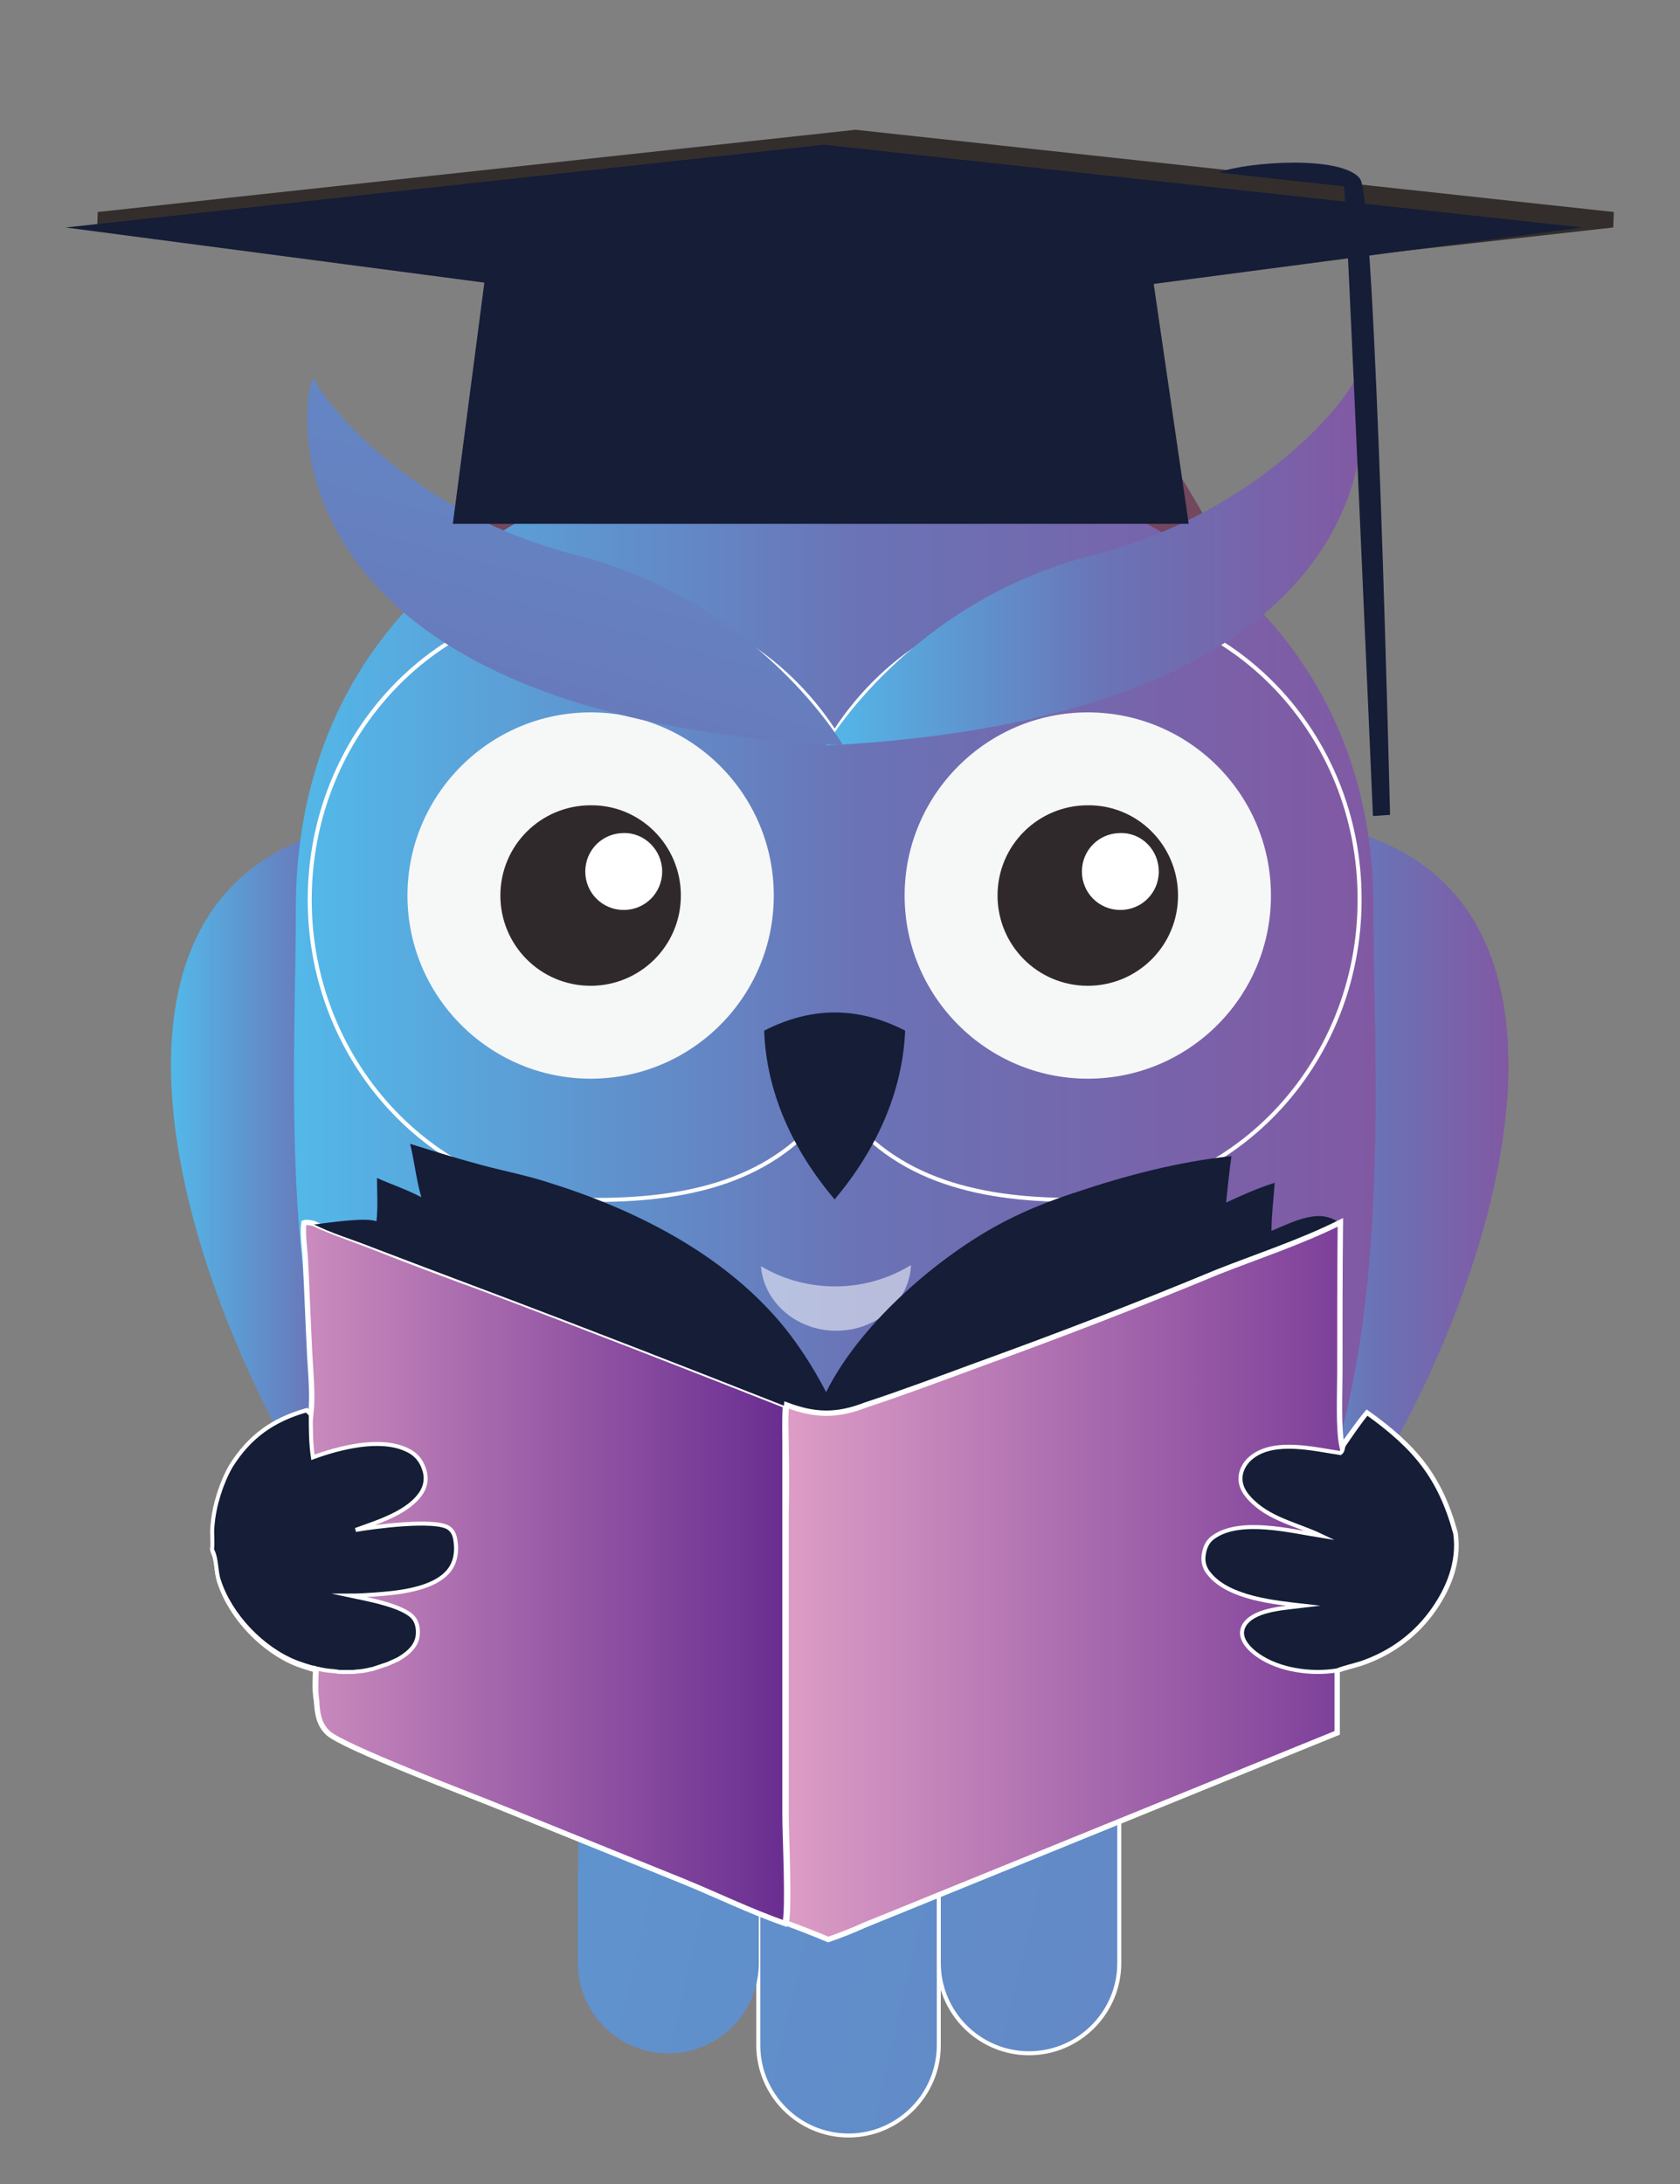 <svg xmlns="http://www.w3.org/2000/svg" xmlns:xlink="http://www.w3.org/1999/xlink" id="Layer_1" x="0px" y="0px" viewBox="0 0 314.6 409" style="enable-background:new 0 0 314.6 409;" xml:space="preserve"><rect x="0" y="0" width="314.6" height="409" fill="#808080" stroke="none"/><style type="text/css">	.st0{fill-rule:evenodd;clip-rule:evenodd;fill:#332E2C;}	.st1{fill-rule:evenodd;clip-rule:evenodd;fill:#73475E;}	.st2{fill-rule:evenodd;clip-rule:evenodd;fill:url(#SVGID_1_);stroke:#FFFFFF;stroke-width:0.75;stroke-miterlimit:10;}			.st3{fill-rule:evenodd;clip-rule:evenodd;fill:url(#SVGID_00000182529526907407225580000013614810855672490141_);stroke:#FFFFFF;stroke-width:0.75;stroke-miterlimit:10;}	.st4{fill-rule:evenodd;clip-rule:evenodd;fill:url(#SVGID_00000044158378420613670490000003329070470237620136_);}	.st5{fill-rule:evenodd;clip-rule:evenodd;fill:url(#SVGID_00000170974552261855728380000012875853307873467562_);}	.st6{fill-rule:evenodd;clip-rule:evenodd;fill:url(#SVGID_00000142876165474782002110000014925226853727315636_);}	.st7{fill-rule:evenodd;clip-rule:evenodd;fill:url(#SVGID_00000098914498890893850030000015349266906203549336_);}	.st8{fill-rule:evenodd;clip-rule:evenodd;fill:url(#SVGID_00000026854383186926609620000014487424108624690856_);}			.st9{fill-rule:evenodd;clip-rule:evenodd;fill:url(#SVGID_00000127021068822964865380000007752387046221010058_);stroke:#FFFFFF;stroke-width:0.75;stroke-miterlimit:10;}	.st10{fill-rule:evenodd;clip-rule:evenodd;fill:#F6F7F7;}	.st11{fill-rule:evenodd;clip-rule:evenodd;fill:#30292B;}	.st12{fill-rule:evenodd;clip-rule:evenodd;fill:#FFFFFF;}	.st13{fill-rule:evenodd;clip-rule:evenodd;fill:#151D37;}	.st14{opacity:0.53;}	.st15{fill-rule:evenodd;clip-rule:evenodd;fill:url(#SVGID_00000141429747157856728260000014529666430596286862_);}	.st16{fill-rule:evenodd;clip-rule:evenodd;fill:url(#SVGID_00000114039656596620215760000010052953108700037553_);}			.st17{fill-rule:evenodd;clip-rule:evenodd;fill:url(#SVGID_00000016062659212822486960000016128761238116724361_);stroke:#FFFFFF;stroke-width:0.75;stroke-miterlimit:10;}			.st18{fill-rule:evenodd;clip-rule:evenodd;fill:url(#SVGID_00000057133054321899620750000016237090126455916199_);stroke:#FFFFFF;stroke-width:0.75;stroke-miterlimit:10;}	.st19{fill-rule:evenodd;clip-rule:evenodd;fill:url(#SVGID_00000041977854062417041500000009320963516168358790_);}	.st20{fill-rule:evenodd;clip-rule:evenodd;fill:url(#SVGID_00000147211344509063458660000000553387474195510184_);}	.st21{fill-rule:evenodd;clip-rule:evenodd;fill:url(#SVGID_00000055697388476556982130000000205457849757849751_);}	.st22{fill-rule:evenodd;clip-rule:evenodd;fill:url(#SVGID_00000062900797669122970640000008966035748391815565_);}	.st23{fill-rule:evenodd;clip-rule:evenodd;fill:url(#SVGID_00000023264743084623142700000018173251477816200113_);}			.st24{fill-rule:evenodd;clip-rule:evenodd;fill:url(#SVGID_00000138532949950729161440000009364449628201863590_);stroke:#FFFFFF;stroke-width:0.75;stroke-miterlimit:10;}	.st25{fill-rule:evenodd;clip-rule:evenodd;fill:url(#SVGID_00000044159822495501925590000017466780962712961182_);}	.st26{fill-rule:evenodd;clip-rule:evenodd;fill:url(#SVGID_00000088100462442414897270000014412106630777161862_);}			.st27{fill-rule:evenodd;clip-rule:evenodd;fill:url(#SVGID_00000069398470971015866500000014650617465834824622_);stroke:#FFFFFF;stroke-miterlimit:10;}	.st28{fill-rule:evenodd;clip-rule:evenodd;fill:url(#SVGID_00000063603098416624461730000012902041718727577760_);}	.st29{fill-rule:evenodd;clip-rule:evenodd;fill:url(#SVGID_00000105428831127757983370000016519872445809966766_);}	.st30{fill-rule:evenodd;clip-rule:evenodd;fill:url(#SVGID_00000167387666787126065770000017432785056267520909_);}	.st31{fill-rule:evenodd;clip-rule:evenodd;fill:url(#SVGID_00000053521594140945234690000017312598166216639676_);}	.st32{fill-rule:evenodd;clip-rule:evenodd;fill:url(#SVGID_00000053536016968273733720000012219067458545989044_);}	.st33{fill-rule:evenodd;clip-rule:evenodd;fill:url(#SVGID_00000115511976310044240950000016840233882167355049_);}	.st34{fill-rule:evenodd;clip-rule:evenodd;fill:url(#SVGID_00000114767907599543655830000000282165320785140391_);}	.st35{fill-rule:evenodd;clip-rule:evenodd;fill:url(#SVGID_00000114771686427825889320000007558713468471824778_);}	.st36{fill-rule:evenodd;clip-rule:evenodd;fill:url(#SVGID_00000139280271115319391560000010080871744736754857_);}	.st37{fill-rule:evenodd;clip-rule:evenodd;fill:url(#SVGID_00000009568460992166060320000003139747644386446768_);}			.st38{fill-rule:evenodd;clip-rule:evenodd;fill:url(#SVGID_00000154385299400411213870000006557884626706597029_);stroke:#FFFFFF;stroke-miterlimit:10;}	.st39{fill-rule:evenodd;clip-rule:evenodd;fill:url(#SVGID_00000104667512599429197050000005135445412124011398_);}	.st40{fill-rule:evenodd;clip-rule:evenodd;fill:url(#SVGID_00000075137023643430773090000001388218169844028318_);}	.st41{opacity:0.2;}	.st42{fill:#AB6CAD;}	.st43{fill:#E0E0E0;}	.st44{opacity:0.4;fill:#FFFFFF;}	.st45{opacity:0.3;fill:#AB6CAD;}	.st46{opacity:0.6;fill:#FFFFFF;}	.st47{opacity:0.25;fill:#FFFFFF;}	.st48{opacity:0.5;fill:#AB6CAD;}	.st49{opacity:0.1;}	.st50{opacity:0.15;fill:#FFFFFF;}	.st51{fill:#37474F;}	.st52{opacity:0.2;fill:#FFFFFF;}	.st53{fill:#455B64;}	.st54{fill:#263238;}	.st55{fill-rule:evenodd;clip-rule:evenodd;fill:url(#SVGID_00000023260478921088899710000017873832893843661499_);}	.st56{fill-rule:evenodd;clip-rule:evenodd;fill:url(#SVGID_00000085250843381998757110000006505799233889590149_);}	.st57{fill-rule:evenodd;clip-rule:evenodd;fill:url(#SVGID_00000030449553039501486980000007213280944748280449_);}	.st58{fill-rule:evenodd;clip-rule:evenodd;fill:url(#SVGID_00000075871441508541609590000003141517793139574438_);}	.st59{fill-rule:evenodd;clip-rule:evenodd;fill:url(#SVGID_00000110466554241029859640000004243858493451113097_);}	.st60{fill-rule:evenodd;clip-rule:evenodd;fill:url(#SVGID_00000017474956303742425740000010606412566679039146_);}	.st61{fill-rule:evenodd;clip-rule:evenodd;fill:url(#SVGID_00000181794411518906955570000018400755250070498490_);}	.st62{fill-rule:evenodd;clip-rule:evenodd;fill:url(#SVGID_00000183246873364994757830000004715405965433735061_);}			.st63{fill-rule:evenodd;clip-rule:evenodd;fill:url(#SVGID_00000134956047546107447880000015902779344630695081_);stroke:#FFFFFF;stroke-miterlimit:10;}	.st64{fill-rule:evenodd;clip-rule:evenodd;fill:url(#SVGID_00000123441370103933677940000007505224306357877634_);}	.st65{fill-rule:evenodd;clip-rule:evenodd;fill:url(#SVGID_00000176764459436833471710000010124797155610254770_);}	.st66{fill-rule:evenodd;clip-rule:evenodd;fill:url(#SVGID_00000000188430827532252290000004812483147692910722_);}	.st67{fill-rule:evenodd;clip-rule:evenodd;fill:url(#SVGID_00000134955178465431679670000009737073193483622304_);}	.st68{fill-rule:evenodd;clip-rule:evenodd;fill:url(#SVGID_00000170275452504129647090000017652154931634477229_);}	.st69{fill-rule:evenodd;clip-rule:evenodd;fill:url(#SVGID_00000145047015668802381170000012438866552464447125_);}	.st70{fill-rule:evenodd;clip-rule:evenodd;fill:url(#SVGID_00000124159587759178899370000007692673904494444717_);}	.st71{fill-rule:evenodd;clip-rule:evenodd;fill:url(#SVGID_00000070100305237866374500000007912925602452784308_);}	.st72{fill-rule:evenodd;clip-rule:evenodd;fill:url(#SVGID_00000052096053314187501170000010304694789865528745_);}	.st73{fill-rule:evenodd;clip-rule:evenodd;fill:url(#SVGID_00000008126814065304340450000015874541216407114665_);}			.st74{fill-rule:evenodd;clip-rule:evenodd;fill:url(#SVGID_00000047757385898611799130000010152013152528407480_);stroke:#FFFFFF;stroke-miterlimit:10;}	.st75{fill-rule:evenodd;clip-rule:evenodd;fill:url(#SVGID_00000033352865823335122980000012024307390622640782_);}	.st76{fill-rule:evenodd;clip-rule:evenodd;fill:url(#SVGID_00000109009250834937761160000007989096902065994148_);}	.st77{fill:url(#SVGID_00000047024077013088051200000013620042752261598143_);stroke:#FFFFFF;stroke-miterlimit:10;}	.st78{fill:#151D37;stroke:#FFFFFF;stroke-width:0.75;stroke-miterlimit:10;}	.st79{fill:#151D37;}	.st80{fill:url(#SVGID_00000112624875271430413970000011149478725302535851_);stroke:#FFFFFF;stroke-miterlimit:10;}	.st81{fill-rule:evenodd;clip-rule:evenodd;fill:url(#SVGID_00000103952550484907059690000012013894319449187491_);}	.st82{fill-rule:evenodd;clip-rule:evenodd;fill:url(#SVGID_00000153706044448113309660000006601548362943629734_);}	.st83{fill-rule:evenodd;clip-rule:evenodd;fill:url(#SVGID_00000012468366556409522770000011428059170919219339_);}	.st84{fill-rule:evenodd;clip-rule:evenodd;fill:url(#SVGID_00000121982412730086100220000000470789711731490178_);}	.st85{fill-rule:evenodd;clip-rule:evenodd;fill:url(#SVGID_00000140712700984120864030000000420328748535915424_);}	.st86{fill-rule:evenodd;clip-rule:evenodd;fill:url(#SVGID_00000181050202595423585640000005555309748987987380_);}	.st87{fill-rule:evenodd;clip-rule:evenodd;fill:url(#SVGID_00000002356271678681853440000017602819568953491630_);}	.st88{fill-rule:evenodd;clip-rule:evenodd;fill:url(#SVGID_00000068656103880144928260000013223157235822383009_);}			.st89{fill-rule:evenodd;clip-rule:evenodd;fill:url(#SVGID_00000108282416621285142340000010743655289482418345_);stroke:#FFFFFF;stroke-miterlimit:10;}	.st90{fill-rule:evenodd;clip-rule:evenodd;fill:url(#SVGID_00000165931613464968900190000007573984690855317156_);}	.st91{fill-rule:evenodd;clip-rule:evenodd;fill:url(#SVGID_00000173864603981067654010000012870825661178954940_);}	.st92{fill:url(#SVGID_00000010297696328416962880000006869165818245076356_);stroke:#FFFFFF;stroke-miterlimit:10;}	.st93{fill:url(#SVGID_00000067222634443419209080000001377047894102985121_);stroke:#FFFFFF;stroke-miterlimit:10;}	.st94{fill-rule:evenodd;clip-rule:evenodd;fill:url(#SVGID_00000143614432538475420460000001215667289940490127_);}	.st95{fill-rule:evenodd;clip-rule:evenodd;fill:url(#SVGID_00000131354511738401396080000014914164771757532603_);}	.st96{fill-rule:evenodd;clip-rule:evenodd;fill:url(#SVGID_00000074411168594964423210000005189661748207454348_);}	.st97{fill:url(#SVGID_00000181057575063528299070000016808170616567092373_);stroke:#FFFFFF;stroke-miterlimit:10;}	.st98{fill:url(#SVGID_00000119813242418308100750000003549268378706347692_);stroke:#FFFFFF;stroke-miterlimit:10;}</style><g>	<polygon class="st0" points="160.2,24.3 18.3,39.7 18.2,42.6 160.2,58.5 302.1,42.6 302.2,39.7  "></polygon>	<g>		<path class="st1" d="M172.1,123.1l-12.3-0.8c1.4-0.1,42-46.3,47.5-54c0,0,40.2,55.6,29.8,68.3   C210.9,145.2,172.1,123.1,172.1,123.1z"></path>		<path class="st1" d="M140.6,123.1l12.3-0.8c-1.4-0.1-42-46.3-47.5-54c0,0-40.2,55.6-29.8,68.3   C101.8,145.2,140.6,123.1,140.6,123.1z"></path>	</g>	<linearGradient id="SVGID_1_" gradientUnits="userSpaceOnUse" x1="-254.566" y1="260.074" x2="1040.467" y2="561.471">		<stop offset="0" style="stop-color:#53B8E9"></stop>		<stop offset="0.523" style="stop-color:#6A73B6"></stop>		<stop offset="1" style="stop-color:#8159A3"></stop>	</linearGradient>	<path class="st2" d="M158.9,312.7L158.9,312.7c9.3,0,16.9,7.6,16.9,16.9V383c0,9.3-7.6,16.9-16.9,16.9l0,0  c-9.3,0-16.9-7.6-16.9-16.9v-53.4C142.1,320.3,149.6,312.7,158.9,312.7z"></path>			<linearGradient id="SVGID_00000177470611379124477810000003807598337497409960_" gradientUnits="userSpaceOnUse" x1="-250.209" y1="241.353" x2="1044.824" y2="542.75">		<stop offset="0" style="stop-color:#53B8E9"></stop>		<stop offset="0.523" style="stop-color:#6A73B6"></stop>		<stop offset="1" style="stop-color:#8159A3"></stop>	</linearGradient>			<path style="fill-rule:evenodd;clip-rule:evenodd;fill:url(#SVGID_00000177470611379124477810000003807598337497409960_);stroke:#FFFFFF;stroke-width:0.75;stroke-miterlimit:10;" d="  M192.7,304.4L192.7,304.4c9.3,0,16.9,7.6,16.9,16.9v46.3c0,9.3-7.6,16.9-16.9,16.9l0,0c-9.3,0-16.9-7.6-16.9-16.9v-46.3  C175.8,312,183.4,304.4,192.7,304.4z"></path>			<linearGradient id="SVGID_00000161611945619785917120000016230764810129888177_" gradientUnits="userSpaceOnUse" x1="-253.679" y1="256.264" x2="1041.354" y2="557.66">		<stop offset="0" style="stop-color:#53B8E9"></stop>		<stop offset="0.523" style="stop-color:#6A73B6"></stop>		<stop offset="1" style="stop-color:#8159A3"></stop>	</linearGradient>	<path style="fill-rule:evenodd;clip-rule:evenodd;fill:url(#SVGID_00000161611945619785917120000016230764810129888177_);" d="  M125.2,304.4L125.2,304.4c9.3,0,16.9,7.6,16.9,16.9v46.3c0,9.3-7.6,16.9-16.9,16.9l0,0c-9.3,0-16.9-7.6-16.9-16.9v-46.3  C108.3,312,115.9,304.4,125.2,304.4z"></path>			<linearGradient id="SVGID_00000011721990917993105260000006361731105862309780_" gradientUnits="userSpaceOnUse" x1="-259.142" y1="279.737" x2="1035.891" y2="581.133">		<stop offset="0" style="stop-color:#53B8E9"></stop>		<stop offset="0.523" style="stop-color:#6A73B6"></stop>		<stop offset="1" style="stop-color:#8159A3"></stop>	</linearGradient>	<path style="fill-rule:evenodd;clip-rule:evenodd;fill:url(#SVGID_00000011721990917993105260000006361731105862309780_);" d="  M129.5,369.3c-9.1,0-17.1-8-21.3-19.8v18.1c0,9.3,7.6,16.9,16.9,16.9s16.9-7.6,16.9-16.9v-3.8C138.4,367.3,134.1,369.3,129.5,369.3  z"></path>			<linearGradient id="SVGID_00000017491600758731404590000017832573813091770260_" gradientUnits="userSpaceOnUse" x1="32.036" y1="233.66" x2="85.825" y2="233.66">		<stop offset="0" style="stop-color:#53B8E9"></stop>		<stop offset="0.523" style="stop-color:#6A73B6"></stop>		<stop offset="1" style="stop-color:#8159A3"></stop>	</linearGradient>	<path style="fill-rule:evenodd;clip-rule:evenodd;fill:url(#SVGID_00000017491600758731404590000017832573813091770260_);" d="  M59.7,156.2c1,61.3,2.2,97.8,26.1,155C51,286.7-0.4,175.4,59.7,156.2z"></path>			<linearGradient id="SVGID_00000181768511389077869760000008781777588945344405_" gradientUnits="userSpaceOnUse" x1="228.705" y1="233.66" x2="282.493" y2="233.66">		<stop offset="0" style="stop-color:#53B8E9"></stop>		<stop offset="0.523" style="stop-color:#6A73B6"></stop>		<stop offset="1" style="stop-color:#8159A3"></stop>	</linearGradient>	<path style="fill-rule:evenodd;clip-rule:evenodd;fill:url(#SVGID_00000181768511389077869760000008781777588945344405_);" d="  M254.8,156.2c-1,61.3-2.2,97.8-26.1,155C263.5,286.7,314.9,175.4,254.8,156.2z"></path>			<linearGradient id="SVGID_00000137834315881125338040000017015154824439256242_" gradientUnits="userSpaceOnUse" x1="55.013" y1="212.264" x2="257.65" y2="212.264">		<stop offset="0" style="stop-color:#53B8E9"></stop>		<stop offset="0.523" style="stop-color:#6A73B6"></stop>		<stop offset="1" style="stop-color:#8159A3"></stop>	</linearGradient>	<path style="fill-rule:evenodd;clip-rule:evenodd;fill:url(#SVGID_00000137834315881125338040000017015154824439256242_);" d="  M257.2,169.9c0,54.5,12,166.1-95.3,166.1C43.3,336,55.4,224.5,55.4,169.9c0.1-39.5,23-66.9,56.8-79.1c8.2-2.9,77.4-3,85.8-0.1  C233.1,102.7,257.2,130.1,257.2,169.9z"></path>			<linearGradient id="SVGID_00000026127825000177330420000015258081017541810334_" gradientUnits="userSpaceOnUse" x1="58.003" y1="168.466" x2="254.656" y2="168.466">		<stop offset="0" style="stop-color:#53B8E9"></stop>		<stop offset="0.523" style="stop-color:#6A73B6"></stop>		<stop offset="1" style="stop-color:#8159A3"></stop>	</linearGradient>			<path style="fill-rule:evenodd;clip-rule:evenodd;fill:url(#SVGID_00000026127825000177330420000015258081017541810334_);stroke:#FFFFFF;stroke-width:0.75;stroke-miterlimit:10;" d="  M200.9,112.3c-18.6,0-34.9,9.8-44.6,24.8c-9.7-15-26-24.8-44.6-24.8c-29.7,0-53.7,25.2-53.7,56.2c0,31,24.1,56.2,53.7,56.2  c18.6,0,34.9-4.2,44.6-19.2c9.7,15,26,19.2,44.6,19.2c29.7,0,53.7-25.2,53.7-56.2C254.7,137.4,230.6,112.3,200.9,112.3z"></path>	<path class="st10" d="M238,167.7c0,19-15.4,34.3-34.3,34.3c-18.9,0-34.3-15.4-34.3-34.3c0-18.9,15.4-34.3,34.3-34.3  C222.6,133.4,238,148.7,238,167.7z"></path>	<path class="st11" d="M220.6,167.7c0,9.4-7.6,16.9-16.9,16.9c-9.4,0-16.9-7.6-16.9-16.9c0-9.4,7.6-16.9,16.9-16.9  C213,150.7,220.6,158.3,220.6,167.7z"></path>	<path class="st12" d="M217,163.2c0,4-3.2,7.2-7.2,7.2c-4,0-7.2-3.2-7.2-7.2s3.2-7.2,7.2-7.2C213.8,155.9,217,159.2,217,163.2z"></path>	<path class="st10" d="M144.9,167.7c0,19-15.4,34.3-34.3,34.3c-18.9,0-34.3-15.4-34.3-34.3c0-18.9,15.4-34.3,34.3-34.3  C129.5,133.4,144.9,148.7,144.9,167.7z"></path>	<path class="st11" d="M127.5,167.7c0,9.4-7.6,16.9-16.9,16.9c-9.4,0-16.9-7.6-16.9-16.9c0-9.4,7.6-16.9,16.9-16.9  C119.9,150.7,127.5,158.3,127.5,167.7z"></path>	<path class="st12" d="M124,163.2c0,4-3.2,7.2-7.2,7.2c-4,0-7.2-3.2-7.2-7.2s3.2-7.2,7.2-7.2C120.7,155.9,124,159.2,124,163.2z"></path>	<path class="st13" d="M156.3,189.6c-4.3,0-8.7,1.1-13.2,3.4c0.4,11.5,5.3,22.3,13.2,31.6c7.8-9.3,12.7-20,13.2-31.6  C165,190.7,160.7,189.6,156.3,189.6z"></path>	<g class="st14">		<g>			<path class="st12" d="M116.9,248.2c-7.5,0-13.6-5.4-14.1-12.1c4,2.4,8.8,3.8,13.9,3.8c5.2,0,10.1-1.5,14.2-4    C130.6,242.8,124.5,248.2,116.9,248.2z"></path>			<path class="st12" d="M156.6,249.2c-7.5,0-13.6-5.4-14.1-12.1c4,2.4,8.8,3.8,13.9,3.8c5.2,0,10.1-1.5,14.2-4    C170.3,243.7,164.2,249.2,156.6,249.2z"></path>			<path class="st12" d="M196.4,249.5c-7.5,0-13.6-5.4-14.1-12.1c4,2.4,8.8,3.8,13.9,3.8c5.2,0,10.1-1.5,14.2-4    C210.1,244.1,203.9,249.5,196.4,249.5z"></path>		</g>		<g>			<path class="st12" d="M96.9,272.2c-7.5,0-13.6-5.4-14.1-12.1c4,2.4,8.8,3.8,13.9,3.8c5.2,0,10.1-1.5,14.2-4    C110.6,266.7,104.5,272.2,96.9,272.2z"></path>			<path class="st12" d="M136.7,272.2c-7.5,0-13.6-5.4-14.1-12.1c4,2.4,8.8,3.8,13.9,3.8c5.2,0,10.1-1.5,14.2-4    C150.4,266.7,144.3,272.2,136.7,272.2z"></path>			<path class="st12" d="M176.5,272.2c-7.5,0-13.6-5.4-14.1-12.1c4,2.4,8.8,3.8,13.9,3.8c5.2,0,10.1-1.5,14.2-4    C190.2,266.7,184.1,272.2,176.5,272.2z"></path>			<path class="st12" d="M216.3,272.2c-7.5,0-13.6-5.4-14.1-12.1c4,2.4,8.8,3.8,13.9,3.8c5.2,0,10.1-1.5,14.2-4    C230,266.7,223.9,272.2,216.3,272.2z"></path>		</g>		<g>			<path class="st12" d="M116.9,292.4c-7.5,0-13.6-5.4-14.1-12.1c4,2.4,8.8,3.8,13.9,3.8c5.2,0,10.1-1.5,14.2-4    C130.6,286.9,124.5,292.4,116.9,292.4z"></path>			<path class="st12" d="M156.6,293.4c-7.5,0-13.6-5.4-14.1-12.1c4,2.4,8.8,3.8,13.9,3.8c5.2,0,10.1-1.5,14.2-4    C170.3,287.9,164.2,293.4,156.6,293.4z"></path>			<path class="st12" d="M196.4,293.7c-7.5,0-13.6-5.4-14.1-12.1c4,2.4,8.8,3.8,13.9,3.8c5.2,0,10.1-1.5,14.2-4    C210.1,288.3,203.9,293.7,196.4,293.7z"></path>		</g>		<g>			<path class="st12" d="M174,311.7c-7.5,0-13.6-5.4-14.1-12.1c4,2.4,8.8,3.8,13.9,3.8c5.2,0,10.1-1.5,14.2-4    C187.7,306.3,181.5,311.7,174,311.7z"></path>			<path class="st12" d="M139.3,311.7c-7.5,0-13.6-5.4-14.1-12.1c4,2.4,8.8,3.8,13.9,3.8c5.2,0,10.1-1.5,14.2-4    C153,306.3,146.9,311.7,139.3,311.7z"></path>		</g>	</g>			<linearGradient id="SVGID_00000006687520955012419640000003914492786939131529_" gradientUnits="userSpaceOnUse" x1="154.721" y1="105.18" x2="255.162" y2="105.18">		<stop offset="0" style="stop-color:#53B8E9"></stop>		<stop offset="0.523" style="stop-color:#6A73B6"></stop>		<stop offset="1" style="stop-color:#8159A3"></stop>	</linearGradient>	<path style="fill-rule:evenodd;clip-rule:evenodd;fill:url(#SVGID_00000006687520955012419640000003914492786939131529_);" d="  M154.7,139.6c0,0,15.5-26.8,49.8-35.6c32.3-8.2,48.6-30.4,49.2-33C254.8,66.8,271.5,133.6,154.7,139.6z"></path>			<linearGradient id="SVGID_00000003101115829072244990000000153152879788255644_" gradientUnits="userSpaceOnUse" x1="166.525" y1="-107.751" x2="26.521" y2="403.651">		<stop offset="0" style="stop-color:#53B8E9"></stop>		<stop offset="0.523" style="stop-color:#6A73B6"></stop>		<stop offset="1" style="stop-color:#8159A3"></stop>	</linearGradient>	<path style="fill-rule:evenodd;clip-rule:evenodd;fill:url(#SVGID_00000003101115829072244990000000153152879788255644_);" d="  M157.9,139.6c0,0-15.5-26.8-49.8-35.6c-32.3-8.2-48.6-30.4-49.2-33C57.9,66.8,41.1,133.6,157.9,139.6z"></path>	<g>		<polygon class="st13" points="154.3,27.1 12.3,42.6 154.3,61.3 296.3,42.6   "></polygon>		<path class="st13" d="M91.7,45.3c41.4-5.4,82.5-5.3,123.3,0.7l7.6,52.1H84.8C87.1,80.5,89.4,62.9,91.7,45.3z"></path>		<path class="st13" d="M228.2,32.3c5.2-2,23.2-3.3,26.5,1.2c2.9,4,5.6,119.1,5.6,119.1l-3.2,0.2c0,0-5.1-117.9-5.4-117.9   C251.5,34.9,228.2,32.3,228.2,32.3z"></path>	</g></g><g>			<linearGradient id="SVGID_00000124846142038261341460000000915018376027896744_" gradientUnits="userSpaceOnUse" x1="39.967" y1="294.482" x2="147.394" y2="294.482">		<stop offset="0" style="stop-color:#DD9DC6"></stop>		<stop offset="0.989" style="stop-color:#6A2E91"></stop>	</linearGradient>	<path style="fill:url(#SVGID_00000124846142038261341460000000915018376027896744_);stroke:#FFFFFF;stroke-miterlimit:10;" d="  M58.2,264.9c0.4-3.5,0-7.6-0.2-11.1c-0.3-5.9-0.5-11.7-0.8-17.6c-0.1-2.3-0.6-5-0.3-7.2c0.6-0.2,1.2,0,1.8,0.1  c3.4,1.6,7.1,2.8,10.7,4.2c6.8,2.7,13.7,5.3,20.6,7.8c19.1,7.2,38.1,14.6,57.1,22.1c-0.2,2.4-0.1,5-0.1,7.5c0,4.4,0,8.7,0,13.1  l0,56.1c0,3.9,0.7,17.6,0,20.3c-6.6-2.3-12.9-5.4-19.3-8l-34.6-14c-4.9-2-29-11.1-31.7-13.7c-1.7-1.6-2-3.7-2.1-5.9  c-0.3-1.9-0.2-4-0.1-5.9c-1.2-0.3-2.4-0.7-3.5-1.1c-6.4-2.5-12.4-8.8-14.5-15.3c-0.6-1.7-0.4-4-1.2-5.6c0-0.1-0.1-0.2-0.1-0.3  c0.2-1.5-0.1-3,0.1-4.5c0.3-3.7,1.6-7.8,3.4-11c3.3-5.8,7.7-8.9,14-10.7L58.2,264.9z"></path>	<path class="st78" d="M57.4,264.1l0.8,0.8c0,2.7,0,5.4,0.4,8c4.9-1.8,12.6-3.8,17.6-1.4c1.6,0.7,2.7,2,3.2,3.6  c0.5,1.4,0.4,2.8-0.3,4.1c-2.3,4-8.4,5.8-12.5,7.3c3.4-0.6,14.8-2.1,17.4-0.4c0.9,0.6,1.2,1.6,1.3,2.5c0.3,2,0,4-1.3,5.6  c-2.9,3.5-9.7,4.1-13.9,4.4c-1.5,0.1-3,0.2-4.5,0.2c2.8,0.6,10.4,1.9,12,4.4c0.7,1,0.8,2.6,0.5,3.7c-0.5,1.8-2.1,3-3.7,3.9  c-0.3,0.1-0.6,0.3-0.9,0.4c-0.3,0.1-0.6,0.3-0.9,0.4c-0.3,0.1-0.6,0.2-0.9,0.3c-0.3,0.1-0.6,0.2-0.9,0.3c-0.3,0.1-0.6,0.2-0.9,0.3  c-0.3,0.1-0.6,0.1-0.9,0.2c-0.3,0.1-0.6,0.1-1,0.2c-0.3,0-0.6,0.1-1,0.1c-0.3,0-0.6,0.1-1,0.1c-0.3,0-0.6,0-1,0c-0.3,0-0.6,0-1,0  c-0.3,0-0.6,0-1-0.1c-0.3,0-0.6-0.1-1-0.1c-0.3,0-0.6-0.1-1-0.1c-0.3-0.1-0.6-0.1-1-0.2c-0.3-0.1-0.6-0.1-0.9-0.2c0,2,0.1,4,0,5.9  c-0.3-1.9-0.2-4-0.1-5.9c-1.2-0.3-2.4-0.7-3.5-1.1c-6.4-2.5-12.4-8.8-14.5-15.3c-0.6-1.7-0.4-4-1.2-5.6c0-0.1-0.1-0.2-0.1-0.3  c0.2-1.5-0.1-3,0.1-4.5c0.3-3.7,1.6-7.8,3.4-11C46.7,269,51.1,265.9,57.4,264.1z"></path>	<path class="st79" d="M76.8,214.2c4.5,1.4,9,2.8,13.5,4c4.1,1.1,8.3,1.9,12.3,3.2c16.1,5,32.3,13.1,43.4,26.1  c3.3,3.9,6.2,8.4,8.6,13l0.1,0.2c6.1-12.3,19.9-24.5,31.8-31.1c4.9-2.7,9.9-4.7,15.2-6.4c9.2-3.1,19.2-5.7,28.9-6.7  c-0.4,2.9-0.7,5.8-1,8.7c3-1.4,5.9-2.7,9.1-3.7c-0.2,3-0.6,6-0.6,9c2.4-1,5.2-2.4,7.8-2.7c1.9-0.3,3.6,0.2,5.1,1.3  c-7.4,3.6-15.5,6.2-23.1,9.4c-14.9,6.2-30,12-45.2,17.5c-6.9,2.5-13.8,5.2-20.7,7.4c-5.3,2.1-9.5,2-14.8,0  c-19-7.5-38-14.9-57.1-22.1c-6.9-2.6-13.8-5.2-20.6-7.8c-3.5-1.4-7.3-2.5-10.7-4.2c2.6-0.3,9.6-1.4,11.7-0.6  c0.3-2.7,0.1-5.5,0.1-8.1c2.7,1.2,5.7,2.2,8.3,3.6C77.9,220.7,77.6,217.4,76.8,214.2z"></path>			<linearGradient id="SVGID_00000090273400878457033610000011772962084042447232_" gradientUnits="userSpaceOnUse" x1="147.076" y1="296.056" x2="272.586" y2="296.056">		<stop offset="0" style="stop-color:#DD9DC6"></stop>		<stop offset="0.989" style="stop-color:#6A2E91"></stop>	</linearGradient>	<path style="fill:url(#SVGID_00000090273400878457033610000011772962084042447232_);stroke:#FFFFFF;stroke-miterlimit:10;" d="  M251,228.9c-0.1,9.4-0.1,18.9-0.1,28.3c0,3.6-0.3,10.3,0.4,13.6c1.6-2,3-4.2,4.7-6.2c8.9,6.4,13.6,11.9,16.5,22.5  c0.8,5.5-1.4,10.7-4.6,15c-3.3,4.4-7.7,7.5-12.9,9.3c-1.5,0.5-3.1,0.8-4.6,1.4l0,11.7l-88.5,36c-2.2,1-4.5,1.9-6.8,2.7  c-2.6-1.1-5.2-2.1-7.9-3.1c0.7-2.6,0-16.3,0-20.3l0-56.1c0.1-4.4,0.1-8.7,0-13.1c0-2.5-0.2-5,0.1-7.5c5.3,2,9.4,2.1,14.8,0  c7-2.3,13.9-4.9,20.7-7.4c15.2-5.5,30.3-11.3,45.2-17.5C235.6,235.2,243.6,232.6,251,228.9z"></path>	<path class="st78" d="M256,264.6c8.9,6.4,13.6,11.9,16.5,22.5c0.8,5.5-1.4,10.7-4.6,15c-3.3,4.4-7.7,7.5-12.9,9.3  c-1.5,0.5-3.1,0.8-4.6,1.4c-4.7,0.8-10.8,0-14.8-2.8c-1.3-0.9-2.8-2.3-3-3.9c-0.1-0.8,0.2-1.6,0.7-2.2c2.1-2.6,7.6-2.8,10.8-3.2  c-5.3-0.6-13.9-1.4-17.6-5.9c-0.9-1-1.3-2.3-1.1-3.6c0.2-1.4,0.7-2.6,1.9-3.4c5-3.5,14.4-1.1,20.1-0.2c-4.6-2.2-9.9-3.1-13.5-7.1  c-1-1.1-1.7-2.4-1.6-3.9c0.1-1.5,1-2.9,2.2-3.8c4.3-3.3,11.7-1.4,16.5-0.7c0.5-0.4,0.4-0.8,0.6-1.4  C252.9,268.8,254.3,266.7,256,264.6z"></path></g></svg>